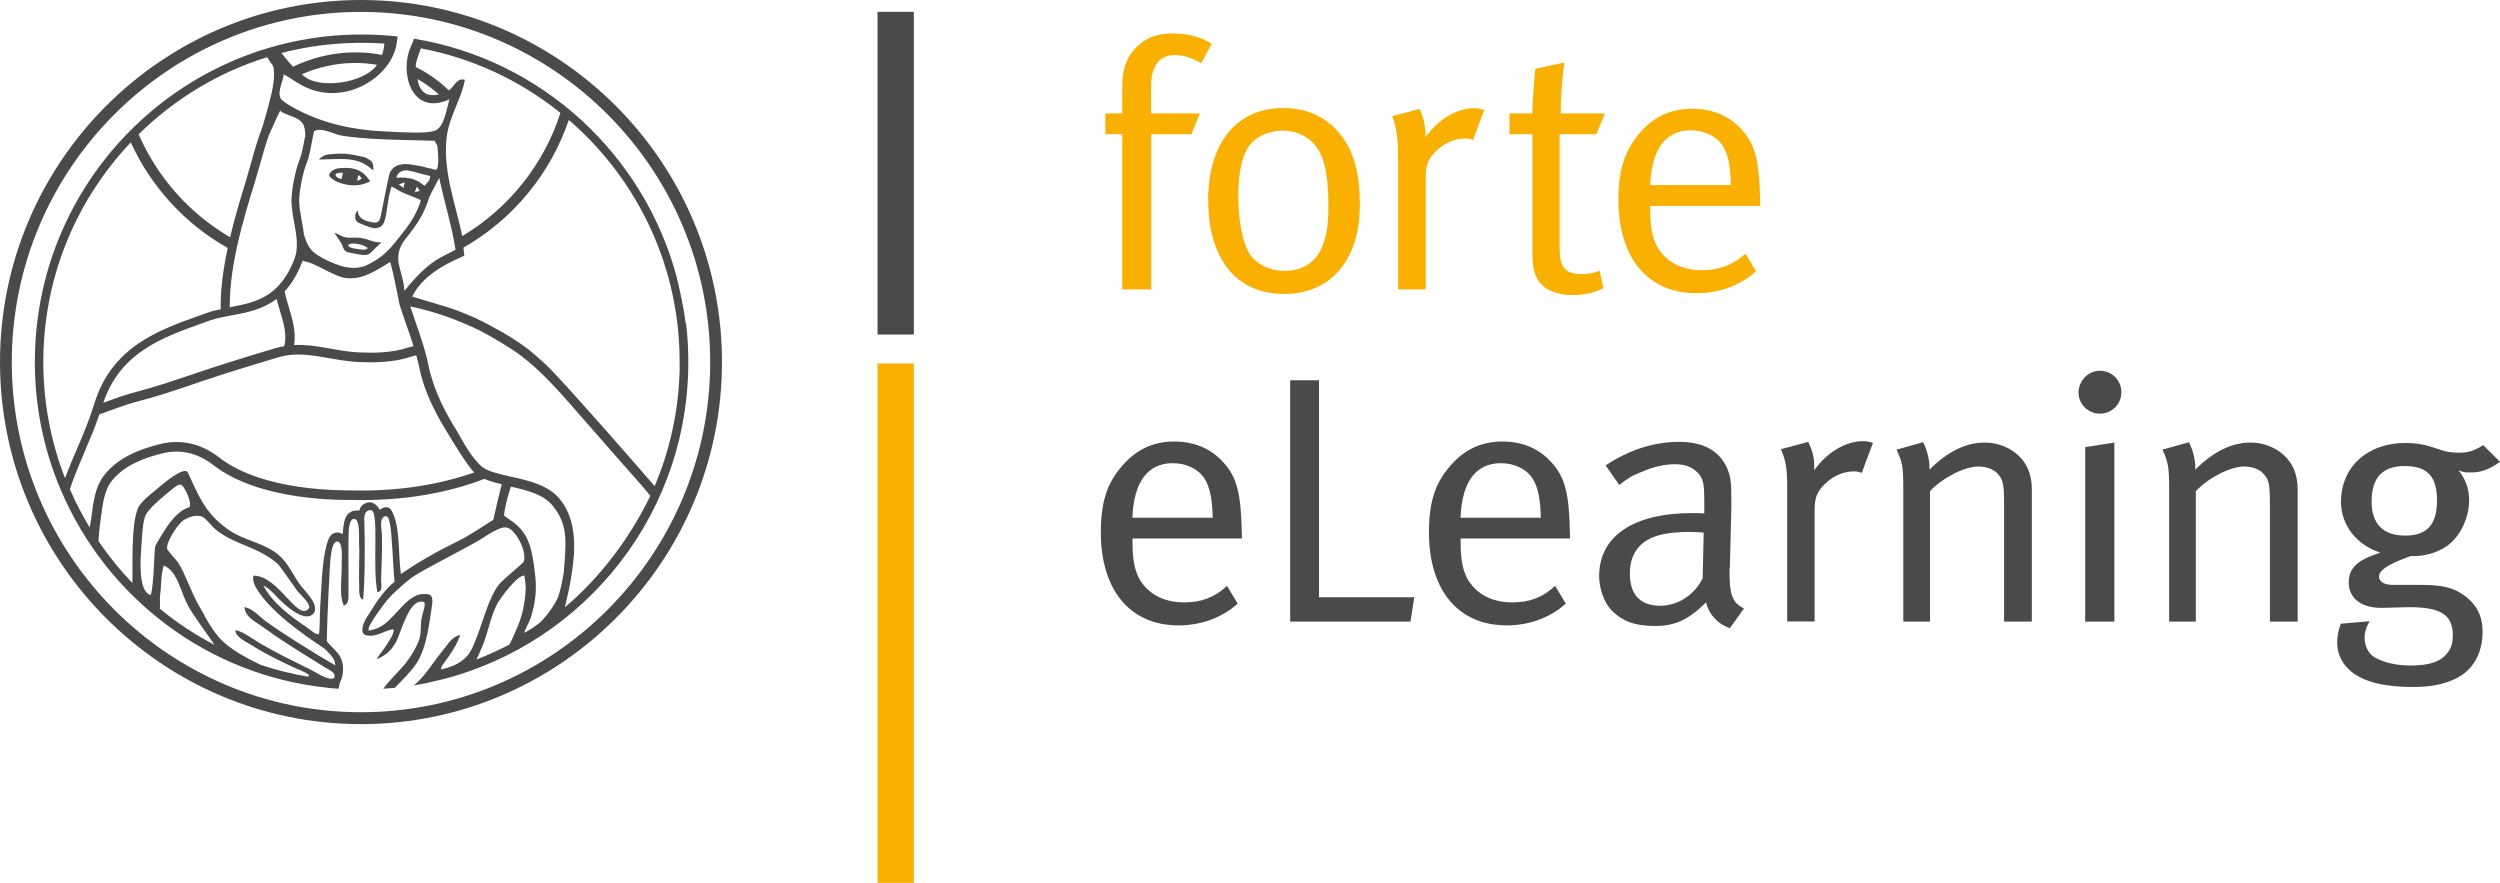<?xml version="1.0" encoding="UTF-8"?><svg id="Ebene_1" xmlns="http://www.w3.org/2000/svg" viewBox="0 0 209.91 74.13"><defs><style>.cls-1{fill:#f9b000;}.cls-2{fill:#4a4a49;}</style></defs><g><polygon class="cls-2" points="73.68 .99 73.68 28.09 76.73 28.09 76.73 .99 73.68 .99 73.68 .99"/><polygon class="cls-1" points="73.68 30.52 73.68 74.13 76.73 74.13 76.73 30.52 73.68 30.52 73.68 30.52"/></g><g><path class="cls-1" d="M101.73,3.67c-.86-.56-1.99-.86-3.26-.86-1.1,0-1.9,.24-2.61,.77-.62,.47-1.63,1.42-1.63,3.62v2.32h-1.42v1.75h1.42v13.03h2.43V11.27h3.38l.71-1.75h-4.1v-2.29c0-1.69,.71-2.61,2.02-2.61,.8,0,1.63,.36,2.2,.68l.86-1.63h0Z"/><path class="cls-1" d="M110.86,12.87c.47,.98,.68,2.37,.68,4.45,0,1.45-.12,2.29-.45,3.2-.5,1.42-1.66,2.23-3.2,2.23-1.28,0-2.46-.59-3-1.48-.56-.92-.92-2.76-.92-4.84,0-1.75,.24-2.94,.71-3.86,.5-.98,1.72-1.6,3.03-1.6,1.22,0,2.52,.59,3.15,1.9m-9.41,3.95c0,4.87,2.31,7.86,6.38,7.86,3.71,0,6.35-2.61,6.35-7.54,0-2.4-.45-4.15-1.37-5.49-1.01-1.45-2.61-2.58-5.08-2.58-3.89,0-6.29,2.94-6.29,7.75"/><path class="cls-1" d="M117.39,12.9v11.4h2.32V15.04c0-1.22,.18-1.66,.86-2.34,.68-.68,1.57-1.07,2.46-1.07,.24,0,.5,.06,.65,.12l.95-2.52s-.42-.15-.8-.15c-1.51,0-3.09,.95-4.15,2.46,.09-1.25-.48-2.4-.48-2.4l-2.31,.62s.5,.98,.5,3.15"/><path class="cls-1" d="M131.04,9.52c0-1.96,.3-4.27,.3-4.27l-2.43,.53s-.24,2.31-.24,3.74h-1.93v1.75h1.93v10.15c0,1.48,.39,2.43,1.42,2.94,.56,.27,1.16,.42,1.93,.42,1.04,0,1.87-.21,2.61-.59l-.33-1.48c-.42,.21-.8,.3-1.45,.3-1.45,0-1.9-.56-1.9-2.2V11.27h3.09l.71-1.75h-3.71Z"/><path class="cls-1" d="M141.98,10.94c1.13,0,2.17,.51,2.67,1.31,.45,.71,.65,1.69,.68,3.29h-6.77c.12-3.06,1.31-4.6,3.41-4.6m.95,11.75c-1.48,0-2.85-.53-3.68-1.81-.5-.77-.68-1.84-.68-3.23v-.36h9.23v-.33c-.06-3.53-.42-4.93-1.69-6.23-1.01-1.04-2.4-1.6-4.01-1.6-1.78,0-3.23,.65-4.42,2.05-1.25,1.48-1.78,3.09-1.78,5.58,0,4.9,2.46,7.86,6.56,7.86,1.9,0,3.68-.65,4.99-1.84l-.89-1.48c-1.04,.95-2.2,1.39-3.62,1.39"/></g><path class="cls-2" d="M34.19,16.2s-.04,.01-.04,0c-.13-.1-.27-.2-.4-.3,.16-.07,.32-.13,.53-.22-.04,.23-.07,.37-.09,.52h0Z"/><path class="cls-2" d="M31.09,15.21c-.21-.24-.38-.49-.6-.67-.58-.45-1.26-.48-1.96-.42-.31,.02-.59,.13-.8,.38-.13,.15-.13,.26,.02,.4,.4,.36,.88,.52,1.39,.61,.66,.11,1.29,.06,1.94-.29h0Zm-2.3-.69c-.04,.16-.07,.33-.11,.52-.22-.07-.44-.12-.51-.36-.03-.11,.27-.2,.58-.17,.01,0,.03,.01,.05,.02h0Zm1.59,.47c-.11,.06-.22,.12-.33,.19-.02-.02-.04-.04-.05-.06,.02-.12,.04-.25,.07-.37,.03-.01,.06-.02,.08-.03,.08,.09,.16,.18,.24,.28h0Z"/><path class="cls-2" d="M28.09,19.55c.14,.05,.38,.14,.5,.22,.41,.25,.87,.18,1.33,.18,.22,0,.44,.04,.65,.08,.49,.1,.85,.37,1.47,.31-.01,.01-.05,.06-.1,.1-.24,.23-.5,.45-.72,.69-.18,.21-.42,.31-.69,.28-.43-.04-.85-.13-1.27-.22-.25-.05-.39-.2-.46-.43-.06-.23-.22-.45-.35-.66-.1-.16-.38-.53-.36-.54h0Zm1.14,1c.02,.26,.39,.29,.79,.36,.33,.06,.77,.09,.85-.07,.02-.04-.18-.14-.23-.17-.4-.2-1.13-.32-1.41-.12h0Z"/><path class="cls-2" d="M31.34,14.31c-.16-.13-.31-.26-.47-.37-.56-.4-1.21-.55-1.88-.58-.67-.03-1.34,.02-2.01,.03-.06,0-.11,0-.21,0,.22-.22,.46-.38,.72-.41,.49-.06,.99-.1,1.48-.07,.49,.03,.98,.15,1.47,.25,.13,.02,.25,.07,.37,.13,.45,.25,.57,.37,.53,1.04h0Z"/><g><path class="cls-2" d="M57.55,27.1s0-.04,0-.07c-.02-.17-.04-.35-.07-.52,0-.04-.01-.09-.02-.13-.02-.16-.05-.33-.08-.49,0-.05-.02-.1-.03-.15-.03-.16-.06-.32-.09-.48,0-.05-.02-.1-.03-.15-.03-.16-.06-.32-.1-.48,0-.05-.02-.09-.03-.14-.04-.16-.07-.33-.11-.49,0-.03-.02-.07-.02-.1-.04-.18-.09-.35-.13-.53,0,0,0-.01,0-.02-2.73-10.35-11.34-18.35-22.08-20.1l-.26,.66c-.97,2.05-.02,5.91,3.23,4.43-.18,.6-.41,2.24-1.12,2.59-.69,.34-2.98,.16-3.83,.13-3.2-.12-5.65-.69-8.05-1.97-.42-.23-1.12-.65-1.2-.88-.23-.67,.3-1.49,.28-1.97,.88,.47,1.2,.82,2.08,1.18,3.25,1.34,6.87-.95,7.39-3.63,0-.01,.11-.73,.11-.73-.83-.09-1.72-.15-2.56-.16C15.68,2.64,3.19,14.73,2.93,29.91c-.07,3.99,.71,7.79,2.18,11.24,0,.01,0,.02-.01,.04h.03c3.83,8.98,12.29,15.53,22.42,16.56,0,0,0,0,0,.01,.29,.03,.58,.05,.88,.07,.04-.28,.1-.53,.19-.7,.17-.34,.25-1.02,.12-1.52-.08-.3-.17-.49-.31-.68-.21-.28-.49-.53-.73-.79-.1-.1-.19-.2-.26-.32,.02-1.97,.27-6.59,.3-6.83,.07-.56,.16-1.58,.62-1.52,.4,.05,.35,1.21,.33,1.91,0,.1,0,.2,0,.28,0,.02,0,.03,0,.05-.03,1.33-.18,2.38,.18,3.14,.1-.02,.26-.18,.27-.2,.12-.19,.12-.47,.12-.75h0c0-.14-.01-.28,0-.4,0-.37,0-.78,0-1.21,0-1.3-.02-2.78,.02-3.73,0-.14,.03-.29,.06-.44,.06-.31,.19-.58,.43-.55,.32,.04,.38,.77,.38,1.38,0,.37-.01,.69,0,.8,.03,.39,.02,.81,.01,1.23,0,.7-.03,1.41,0,2.13,0,.08,0,.16,0,.25,0,.42,0,.89,.33,.99,.07-.81,.12-1.89,.13-3,0-.01,0-.02,0-.03,.02-1.12,0-2.27-.02-3.21,0-.3-.04-.58,.01-.81,.05-.23,.15-.42,.45-.47,.05,0,.1,0,.16,.03,.6,.33,.04,4.83,.47,6.86,.47-.04,.31-.66,.31-1,.03-1.15,.1-2.64,.07-3.83-.02-.56-.24-1.23,.2-1.53h0s.23-.06,.31,.09c.09,.17,.15,.49,.2,.75,.07,.37,.08,.79,.11,1.17,.11,1.16,.12,2.37,.24,3.48h0c-.8,.63-1.43,1.54-2.06,2.56-.09,.14-.18,.28-.27,.41-.25,.4-.68,1.38-.05,1.52,.93,.22,1.67-.52,2.31-.49,0,0,0,0,0,0h0c0,.18-.06,.32-.1,.46-.02,.08-.56,.96-.76,1.22-.12,.16-.48,.61-.56,.82,.59-.25,1.04-.6,1.32-.99,.14-.2,.3-.43,.4-.68,.5-1.23,1.13-3.42,2.17-3.14,0,0,.03,0,.03,0,.27,.11-.08,.91-.17,1.4-.03,.17-.03,.33-.04,.49-.02,.39-.03,.76-.1,1.09-.14,.63-.83,1.73-1.23,2.22-.6,.73-1.3,1.33-1.84,2.09,.33-.02,.65-.05,.97-.08,.64-.65,1.39-1.39,1.82-2.05,.7-1.07,.98-2.61,1.2-4.19,.07-.48,.24-1.17,.04-1.46-.12-.18-.43-.17-.69-.17-.39,0-.73,.18-1.04,.4-1.03,.73-1.81,2.21-3.03,2.55-.17,.05-.33,.11-.52,.1h0c0-.05,.01-.1,.02-.16,.04-.34,1.08-1.8,1.53-2.35,.44-.53,1.49-1.48,2.05-1.89,.55-.4,1.84-1.08,2.44-1.4,.85-.46,2.19-1.16,3.16-1.71,.51-.29,1.48-1.02,2.18-1.14,.23,0,.42,.03,.65,.24,.11,.1,.23,.23,.33,.36,.52,.68,.87,1.69,.69,2.26-.05,.17-1.77,1.51-2.11,1.97-.85,1.14-1.27,2.92-1.84,4.4-.16,.41-.32,.82-.52,1.16-.19,.34-.44,.59-.72,.8-.46,.35-1.02,.58-1.75,.74-.05-.18,.16-.44,.31-.64,.44-.6,1.02-1.39,1.29-2.27-.6,.18-.85,.53-1.12,.88-.38,.49-.83,1.04-1.22,1.59-.46,.65-.95,1.29-1.54,1.76,0,0-.02,.01-.03,.02,.38-.06,.76-.13,1.14-.21,0,0,.01-.01,.02-.01,12.31-2.52,21.68-13.33,21.9-26.46,.02-1.28-.04-2.54-.19-3.77h0ZM25.34,6.24c1.97-.87,4.18-1.16,6.31-.8-1.04,1.57-4.98,2.09-6.19,.89-.03-.02-.08-.06-.12-.09h0Zm-1.71-1.79c2.29-.6,4.7-.89,7.19-.85,.49,0,.97,.03,1.46,.06-.05,.45-.13,.73-.2,.95-2.51-.49-5.17-.12-7.47,.99-.03-.03-.06-.06-.08-.08-.25-.25-.73-.84-.9-1.08h0Zm20.39,43.87c.04,.12,.13,.86,.12,1.12-.04,1.14-.31,2.33-.69,3.19-.15,.35-.47,1.13-.68,1.49-.89,.47-1.82,.89-2.77,1.26,.13-.27,.35-.74,.35-.77,.58-1.2,.78-2.69,1.37-3.86,.24-.47,1.68-2.44,2.3-2.43h0Zm-1.69-5.04c.01-.65,.46-2.15,.57-2.42,1.35,.31,2.72,.65,3.47,1.56,1.28,1.57,1.21,2.76,.96,5.68-.1,.61-.3,1.66-.53,2.16-.27,.59-.97,1.61-1.58,2.1-.31,.25-.78,.57-1.22,.78,.16-.41,.49-1.03,.6-1.37,.27-.92,.46-1.89,.37-3.13-.25-2.57-.57-3.43-1.28-4.26-.55-.59-.99-.78-1.36-1.08h0Zm-1.86-4.09c-.89-.75-1.6-2.12-2.14-3.06-.87-1.38-1.91-3.29-2.35-5.44-.26-1.27-.68-2.48-1.09-3.65-.15-.43-.3-.87-.44-1.31,1.2,.24,2.31,.6,3.07,.86,.7,.24,2.06,.81,2.72,1.14,.92,.46,2.74,1.54,3.55,2.17,1.35,1.06,2.36,2.02,4.79,4.83,1.38,1.6,4.09,4.65,5.49,6.25,.12,.13,.51,.64,.53,.66-1.68,3.49-4.23,6.89-7.17,9.35,.22-.91,.43-1.84,.57-2.78,.31-1.99,.48-4.5-1-6.31-.96-1.18-2.63-1.55-4.11-1.88-.99-.22-1.92-.43-2.42-.83h0Zm-16.57-14.72c.56-.61,1.07-1.42,1.49-2.52,0-.02,.02-.05,.02-.07,.03,.02,.08,.03,.12,.06,.94,.1,2.56,1.34,3.6,1.42,1.44,.1,2.44-.66,3.63-1.36,.31,.96,.77,3.61,.8,3.61,.18,.58,.38,1.14,.57,1.69,.21,.6,.41,1.18,.59,1.76-.04,.01-.09,.02-.14,.04-.1,.02-.21,.05-.34,.09-1.36,.46-2.98,.45-4.09,.4-.78-.03-1.58-.17-2.35-.31-1.02-.18-2.05-.36-3.11-.31,.19-1.07-.13-2.14-.44-3.18-.14-.47-.27-.91-.35-1.33h0Zm-.05,4.6c-.22,.04-.45,.09-.67,.15-2.38,.7-4.73,1.44-6.61,2.07-.23,.08-.47,.16-.7,.24-1.42,.48-2.88,.97-4.7,1.45-.72,.19-1.49,.47-2.23,.74-.09,.03-.18,.07-.27,.1,1.44-4.23,4.93-5.47,8.31-6.68,.2-.07,.41-.14,.61-.22,.09-.03,.17-.06,.26-.08,0,0,0,0,0,0,.09-.03,.18-.05,.26-.08,.43-.11,.88-.2,1.35-.28,1.24-.23,2.58-.48,3.76-1.38,.08,.31,.17,.63,.27,.94,.31,1.02,.63,2.08,.37,3.03h0Zm-6.69,22.58c-.14-.25-.28-.5-.43-.75-.72-1.23-1.1-2.59-1.78-3.68-.09-.14-.9-.96-.93-1.19,0-.08,.02-.21,.06-.35,.2-.68,.96-1.76,1.3-1.98,.23-.15,.69-.39,1.14-.39,.15,0,.29,.02,.4,.05,.22,.07,.48,.36,.74,.65,.14,.16,.29,.32,.42,.43,.37,.31,.79,.56,1.25,.8,1.05,.53,2.22,.88,3.16,1.49,.29,.19,.62,.41,.86,.65,.19,.19,1.51,2.11,1.62,2.24,.39,.45,1.22,1.19,.94,1.49-.97,1.06-2.5-2.77-4.63-2.78-.07,.28,0,.54,.1,.79,1.26,2.54,5.72,5.18,5.91,5.38,.09,.09,.19,.19,.28,.29,.2,.2,.39,.42,.5,.67,.05,.13,.08,.26,.08,.41-1.07-.63-2.14-1.27-3.19-1.94-.89-.56-1.78-1.14-2.62-1.75-.58-.42-1.08-1.06-1.82-1.21,.04,.57,.45,.93,.89,1.23,.26,.18,.52,.34,.74,.5,1.31,.96,2.68,1.81,4.08,2.68,.38,.24,.75,.47,1.14,.71,.31,.19,.83,.37,.7,.82-.2,.18-.65,.02-1.01-.15-.36-.17-.71-.4-1.05-.57-1.38-.68-2.88-1.4-4.24-2.21-.3-.18-.58-.36-.87-.55-.36-.23-.72-.44-1.13-.52-.01,.27,.17,.49,.42,.68,.29,.23,.66,.41,.93,.58,1.09,.7,2.34,1.31,3.59,1.89,.36,.17,.79,.31,1.13,.53,.09,.06,.2,.23-.09,.21-1.32-.23-2.6-.56-3.85-.97-1.05-.49-2.05-1.05-2.86-1.69-.83-.65-1.38-1.57-1.89-2.47h0Zm-3.73-1.4c-.01-.31,.08-.69,.08-1.01,0-.11,.02-.21,.02-.32,.03-.54,.09-1.06,.22-1.43,.06,0,.05,0,.13,.05,1.07,.58,1.26,2.1,1.89,3.28,.48,.91,1.67,2.45,2.24,3.33-1.64-.86-3.18-1.88-4.59-3.04,.04-.31,0-.66,0-.87h0Zm-1.63-2.75c0-.72,.05-1.48,.1-2.1,.02-.24,.08-1.69,.34-2.17,.37-.72,2.11-2.07,2.32-2.24,.21-.17,.41-.3,.58-.3,.3-.07,1.16,1.84,.67,1.93-1.01,.31-1.87,1.73-1.94,1.83-.18,.27-.35,.56-.52,.85-.12,.19-.25,.38-.32,.6-.09,.27-.09,3.12-.37,4.06-.26-.06-.45-.27-.58-.57-.07-.15-.12-.33-.16-.53-.08-.39-.11-.86-.12-1.34h0Zm-3.53-2.04s.02-.35,.03-.49c.02-.38,.11-1.04,.18-1.55,.14-1.09,.28-2.22,.86-2.98,1.08-1.42,2.85-2.01,4.28-2.37,1.5-.38,2.98-.04,4.28,.97,3.96,3.09,10.91,2.93,11.68,2.94,4.29,.1,8.02-.59,11.09-1.77,.43,.19,.93,.33,1.46,.45-.12,.44-.66,2.7-.71,2.99-.35,.2-1.7,1.1-2.38,1.48-.6,.33-2.01,1.01-2.65,1.38-1.71,.97-1.89,1.14-2.73,1.69-.25-1.82-.02-4.21-.87-5.46-.32-.28-.7-.11-.89,.07-.22-.35-.55-.72-1.02-.62-.31,.07-.66,.31-.7,.68-.83-.08-1.15,.37-1.29,1.01-.06,.29-.1,.62-.11,.97-.1-.04-.32-.24-.77-.07-.29,.09-.5,.57-.65,1.21-.33,1.41-.39,3.69-.47,4.9-.03,.41-.03,.85-.04,1.26-.01,.41-.02,.79-.06,1.09-.05,.02-.09,.02-.14,.01-.17-.02-.3-.15-.45-.25-.16-.11-.33-.24-.49-.36-1.36-.93-2.85-2.02-3.6-3.49,0,0,0,0,0,0,0,0,0,0,0,0,.32,.19,.6,.37,1.04,.86,.83,.9,2.58,2.44,3.25,1.4,.33-.84-.88-1.79-1.38-2.56-.22-.34-.42-.69-.64-1.04-.28-.45-.58-.88-.99-1.22-1.03-.87-2.44-1.13-3.65-1.77-.23-.12-.45-.26-.67-.42-.66-.47-1.26-1.07-1.67-1.63-.62-.83-1.11-1.99-1.62-3.08-.28-.63-2.15,.99-2.53,1.31-.64,.53-1.34,1.07-1.6,1.55-.4,.74-.47,2.28-.51,3.32-.04,1.02,0,2.88-.03,3.08-1.04-1.09-1.99-2.26-2.84-3.51h0Zm-2.41-4.38c.39-1.15,.83-2.18,1.25-3.17,.42-.98,.85-1.99,1.24-3.12,.28-.1,.56-.2,.86-.31,.72-.26,1.47-.54,2.16-.72,1.85-.48,3.33-.98,4.76-1.47,.23-.08,.47-.16,.7-.24,1.87-.63,4.21-1.36,6.58-2.06,1.4-.41,2.79-.17,4.26,.09,.79,.14,1.62,.28,2.45,.32,1.17,.05,2.9,.06,4.38-.45,.09-.03,.18-.05,.27-.07,.06-.01,.12-.03,.18-.05,.09,.33,.18,.67,.25,1.02,.47,2.27,1.57,4.21,2.47,5.65,.16,.26,1.57,2.63,2.15,3.17-2.87,1-6.3,1.6-10.22,1.51-.79-.02-7.47,.13-11.2-2.77-1.5-1.17-3.22-1.56-4.97-1.12-1.55,.39-3.48,1.04-4.72,2.66-.71,.94-.87,2.17-1.02,3.37-.04,.31-.15,.95-.16,.97-.59-.98-1.13-2-1.59-3.05-.01-.03-.04-.09-.07-.17h0Zm13.26-20.27c-.36,1.7-.62,3.45-.59,5.16-.31,.06-.6,.12-.69,.15-.17,.05-.33,.1-.49,.16-.2,.07-.4,.14-.61,.22-3.45,1.23-7.36,2.62-8.83,7.42-.42,1.37-.93,2.57-1.43,3.73-.34,.8-.69,1.61-1.02,2.5-1.23-3.16-1.88-6.61-1.82-10.21,.12-6.98,2.89-13.28,7.34-17.98,1.71,3.73,4.56,6.85,8.14,8.86h0Zm3.82-13.72c-.09,.75-.58,2.48-.88,3.49-.38,.99-.69,2.04-.97,3.07-.15,.52-.29,1.03-.44,1.53-.45,1.45-.93,3.06-1.33,4.74-3.41-1.99-6.1-5.02-7.68-8.64h0s0,0,0,0h0c3-2.96,6.68-5.2,10.79-6.48l.33,.51c.37,.26,.24,1.38,.18,1.79h0Zm2.66,4.43c-.02,.11-.04,.22-.06,.33-.11,.53-.17,1.04-.43,1.68-.31,.77-.63,2.43-.64,3.27,0,.61,.11,1.26,.23,1.89,.19,1.03,.38,2.1,.04,3.01-1.21,3.17-3.18,3.67-5.12,4.03-.03,.01-.16,.04-.33,.08-.02-3.55,1.13-7.36,2.08-10.42,.15-.5,.3-1.02,.45-1.55,.23-.83,.47-1.67,.75-2.48,.34-.75,.84-1.87,.95-2.07,.41,.43,1.74,.48,2,1.29,.1,.31,.12,.62,.11,.93h0Zm11.11,2.69c-.08,.1-.35,0-.56-.07-.18,0-.57-.15-.83-.19-.66-.09-1.17-.28-1.83-.1-.35,.09-.73,.44-.81,.81-.1,.5-.21,1-.32,1.51-.14,.69-.26,1.38-.41,2.06-.04,.17-.12,.4-.32,.43-.23,.08-.63-.05-.84-.11-.31-.09-.75-.34-.74-.84,0-.01-.01-.02-.02-.03-.28,.21-.28,.85,.03,1,.41,.19,.84,.36,1.27,.47,.24,.06,.59-.09,.61-.1,.11-.08,.21-.18,.3-.36,.01-.02,.15-.49,.18-.64,.03-.15,.19-1.53,.36-2.05,.02-.07,.04-.25,.11-.34,.13,.07,.26,.14,.38,.21,.17,.11,.34,.21,.53,.29,.03,.01,.05,.03,.08,.04,.02,.01,.04,.02,.07,.03,.18,.08,.37,.15,.56,.22,.07,.02,.13,.05,.2,.08,.11,.04,.23,.09,.34,.14,.09,.04,.25,.09,.28,.17-.41,1.44-1.37,2.53-2.13,3.48-.18,.22-.35,.45-.62,.69-.6,.65-1.31,1.02-1.78,1.25-.23,.11-.59,.23-1.06,.23-.88,0-1.39-.26-1.83-.43-.43-.17-1.21-.56-1.61-.91-.12-.11-.23-.25-.34-.41-.18-.28-.31-.62-.43-1-.05-.39-.12-.78-.19-1.16-.11-.63-.22-1.22-.22-1.76,0-.75,.31-2.33,.59-3.02,.28-.7,.35-1.26,.46-1.79,.07-.34,.11-.63,.2-.99,.1-.05,.19-.09,.27-.1,.19-.04,.5,0,.76,.07,.44,.12,.9,.34,1.36,.41,1.57,.24,3.3,.31,5.03,.35,.91,.02,1.82,.04,2.71,.07h0s0,0,0,0c.03,.16,.22,.33,.23,.48,.03,.32,.17,1.61-.07,1.94h0Zm-3.43,.71c.04-.17,.13-.3,.23-.41,.04-.04,.09-.06,.13-.09,.08-.05,.18-.09,.29-.1,.05,0,.1-.02,.16-.02,.1,0,.2,.02,.3,.04,.48,.08,1.01,.29,1.47,.37,.09,.02,.17,.05,.26,.07,0,.05,0,.09-.02,.14-.01,.08-.03,.15-.07,.21-.1,.18-.25,.31-.38,.47-.06-.06-.13-.09-.2-.14-.1-.07-.19-.15-.29-.21-.07-.04-.15-.07-.23-.1-.11-.05-.22-.1-.34-.14-.09-.03-.19-.04-.29-.05-.11-.02-.21-.04-.33-.05-.22-.01-.45,0-.68,.02h0Zm.69,.38s-.01,.12-.02,.16c-.02,.04-.03,.08-.04,.11,0,.04-.01,.1-.01,.14,0,.01,0,.06,0,.08-.02,0-.29-.22-.41-.31,.09-.04,.46-.17,.48-.17h0Zm1.03,.35c.07,.11,.12,.19,.17,.26,0,0,0,0,0,.01,.01,.02,.06,.08,.08,.1-.1,.04-.31,.08-.41,.12-.02-.03,.02-.07,.03-.11,.04-.1,.07-.2,.14-.37h0Zm1.88-.72c.42,2.06,1.03,3.89,1.37,6.04-1.21,.67-2.13,.79-4.3,3.45-.03-1.57-1.19-2.74,.09-4.35,.95-1.19,1.57-2.08,2.01-3.53,.07-.18,.59-1.15,.76-1.48,.02-.05,.06-.08,.08-.13h0Zm-1.83-8.3c.64,.37,1.25,.8,1.8,1.3-.62,.15-1.52,.12-1.77-1.15-.01-.06-.02-.09-.03-.15h0Zm12.01,2.83c-1.37,4.32-4.35,8.05-8.26,10.37l-.02-.17h0s0,0,0,0c-.6-2.74-1.59-5.36-1.28-8.1,.2-1.77,1.27-3.29,1.53-4.86-.7-.18-.86,.55-1.34,.89-.83-.8-1.76-1.46-2.78-1.96,0-.06,0-.12,0-.18,.03-.36,.43-1.39,.43-1.39,4.28,.81,8.19,2.64,11.48,5.23h0s.23,.19,.23,.19h0Zm10.01,21.38c-.06,3.53-.8,6.9-2.1,9.97-.04-.04-.08-.09-.12-.13-.01-.02-3.99-4.59-5.35-6.09-.89-.99-2.66-3-3.62-3.93-.39-.38-1.21-1.09-1.65-1.43-.47-.36-1.48-1.01-2-1.31-.55-.32-1.67-.92-2.24-1.18-.41-.19-1.24-.54-1.66-.69-.91-.34-3.79-1.14-3.72-1.16,1.09-2.2,3.88-3.14,4.38-3.43l-.08-.67c4.15-2.35,7.33-6.22,8.85-10.72,5.82,5.02,9.45,12.49,9.3,20.79h0Z"/><path class="cls-2" d="M30.31,60.8C13.6,60.8,0,47.16,0,30.4S13.6,0,30.31,0s30.31,13.64,30.31,30.4-13.6,30.4-30.31,30.4h0ZM30.31,1C14.14,1,.99,14.19,.99,30.4s13.15,29.4,29.32,29.4,29.32-13.19,29.32-29.4S46.47,1,30.31,1h0Z"/></g><g><path class="cls-2" d="M103.03,49.2l.89,1.48c-1.3,1.18-3.07,1.83-4.96,1.83-4.07,0-6.53-2.95-6.53-7.82,0-2.48,.5-4.1,1.77-5.55,1.18-1.39,2.63-2.07,4.4-2.07,1.59,0,3.01,.56,3.99,1.62,1.27,1.3,1.62,2.69,1.68,6.2v.32h-9.18v.35c0,1.39,.18,2.45,.68,3.22,.83,1.27,2.18,1.8,3.66,1.8s2.57-.44,3.6-1.39Zm-7.94-5.73h6.73c-.03-1.59-.24-2.57-.68-3.28-.5-.8-1.54-1.3-2.66-1.3-2.1,0-3.28,1.54-3.4,4.58Z"/><path class="cls-2" d="M108.33,31.93h2.42v18.22h8l-.32,2.04h-10.1V31.93Z"/><path class="cls-2" d="M130.58,49.2l.89,1.48c-1.3,1.18-3.07,1.83-4.96,1.83-4.07,0-6.53-2.95-6.53-7.82,0-2.48,.5-4.1,1.77-5.55,1.18-1.39,2.63-2.07,4.4-2.07,1.59,0,3.01,.56,3.99,1.62,1.27,1.3,1.62,2.69,1.68,6.2v.32h-9.18v.35c0,1.39,.18,2.45,.68,3.22,.83,1.27,2.18,1.8,3.66,1.8s2.57-.44,3.6-1.39Zm-7.94-5.73h6.73c-.03-1.59-.24-2.57-.68-3.28-.5-.8-1.54-1.3-2.66-1.3-2.1,0-3.28,1.54-3.4,4.58Z"/><path class="cls-2" d="M134.81,39.08c1.95-1.3,4.05-1.98,6.17-1.98s3.45,.8,4.07,2.3c.27,.65,.32,1.15,.32,2.51v.74l-.12,4.84c-.03,.21-.03,.44-.03,.68,0,1.8,.27,2.45,1.21,2.92l-1.18,1.65c-1-.32-1.74-1.12-2.01-2.16-1.42,1.42-2.57,1.98-4.25,1.98-1.86,0-2.78-.47-3.54-1.18-.83-.77-1.18-2.07-1.18-3.01,0-3.34,2.86-5.29,7.8-5.29,.35,0,.53,0,1.03,.03v-1.03c0-1.3-.06-1.83-.47-2.3-.47-.53-1.06-.8-1.98-.8-.86,0-1.74,.18-2.83,.65-.89,.35-1.18,.56-1.86,1.09l-1.15-1.65Zm8.24,5.64c-.5-.03-.74-.06-1.15-.06-2.24,0-3.48,.41-4.22,1.18-.56,.59-.83,1.33-.83,2.33,0,1.74,.86,2.69,2.54,2.69,1.51,0,2.89-.92,3.57-2.3l.09-3.84Z"/><path class="cls-2" d="M149.53,37.72l2.3-.62c.35,.77,.5,1.21,.5,2.18v.21c1.06-1.51,2.63-2.45,4.13-2.45,.38,0,.8,.15,.8,.15l-.94,2.51c-.3-.09-.38-.12-.65-.12-.89,0-1.77,.38-2.45,1.06-.68,.68-.86,1.12-.86,2.33v9.21h-2.3v-11.22c0-1.68-.12-2.3-.53-3.25Z"/><path class="cls-2" d="M159.24,37.75l2.24-.62c.38,.83,.53,1.45,.53,2.3,1.54-1.54,3.07-2.27,4.64-2.27s3.01,.86,3.6,2.16c.24,.53,.35,1.12,.35,1.71v11.16h-2.33v-9.95c0-1.56-.09-1.98-.53-2.45-.32-.38-.94-.62-1.62-.62-1.18,0-3.01,.94-4.07,2.07v10.95h-2.24v-10.95c0-2.04-.06-2.36-.56-3.48Z"/><path class="cls-2" d="M176.32,31.13c1,0,1.8,.8,1.8,1.8s-.8,1.8-1.8,1.8-1.8-.8-1.8-1.77,.8-1.83,1.8-1.83Zm-1.24,6.41l2.45-.38v15.03h-2.45v-14.65Z"/><path class="cls-2" d="M181.56,37.75l2.24-.62c.38,.83,.53,1.45,.53,2.3,1.54-1.54,3.07-2.27,4.64-2.27s3.01,.86,3.6,2.16c.24,.53,.35,1.12,.35,1.71v11.16h-2.33v-9.95c0-1.56-.09-1.98-.53-2.45-.32-.38-.94-.62-1.62-.62-1.18,0-3.01,.94-4.07,2.07v10.95h-2.24v-10.95c0-2.04-.06-2.36-.56-3.48Z"/><path class="cls-2" d="M208.49,37.36l1.42,1.42c-.92,.65-1.59,.89-2.48,.89-.5,0-.62-.03-1-.18,.59,.74,.89,1.56,.89,2.51,0,1.36-.65,2.83-1.59,3.63-.74,.65-1.95,1.06-3.01,1.06h-.32l-.32,.12c-1.59,.59-2.33,1.09-2.33,1.59,0,.44,.44,.71,1.18,.71h2.36c1.71,0,2.66,.21,3.54,.83,1.15,.8,1.62,1.83,1.62,3.1,0,1.83-.83,3.25-2.24,3.93-1.03,.5-2.13,.71-3.6,.71-2.75,0-4.43-.56-5.37-1.45-.68-.65-1-1.42-1-2.3,0-.53,.09-.97,.3-1.56l2.42-.21-.12,.24c-.18,.32-.3,.77-.3,1.09,0,.77,.32,1.39,.86,1.71,.71,.41,1.8,.68,2.98,.68,1.65,0,2.63-.35,3.16-1.12,.3-.38,.41-.83,.41-1.45,0-.8-.27-1.42-.8-1.77-.56-.38-1.45-.56-2.89-.56-.59,0-1.8,.06-2.27,.06-1.74,0-2.78-.8-2.78-2.13,0-1.18,.68-1.86,2.48-2.45l.18-.06c-1.98-.62-3.31-2.3-3.31-4.25,0-2.95,2.21-4.96,5.43-4.96,.74,0,1.54,.12,2.13,.32l1,.32c.35,.12,.83,.18,1.36,.18,.77,0,1.33-.18,2.04-.65Zm-6.58,1.77c-1.83,0-2.78,.94-2.78,2.98,0,1.89,.97,2.86,2.83,2.86s2.66-.97,2.66-2.95-.77-2.89-2.72-2.89Z"/></g></svg>